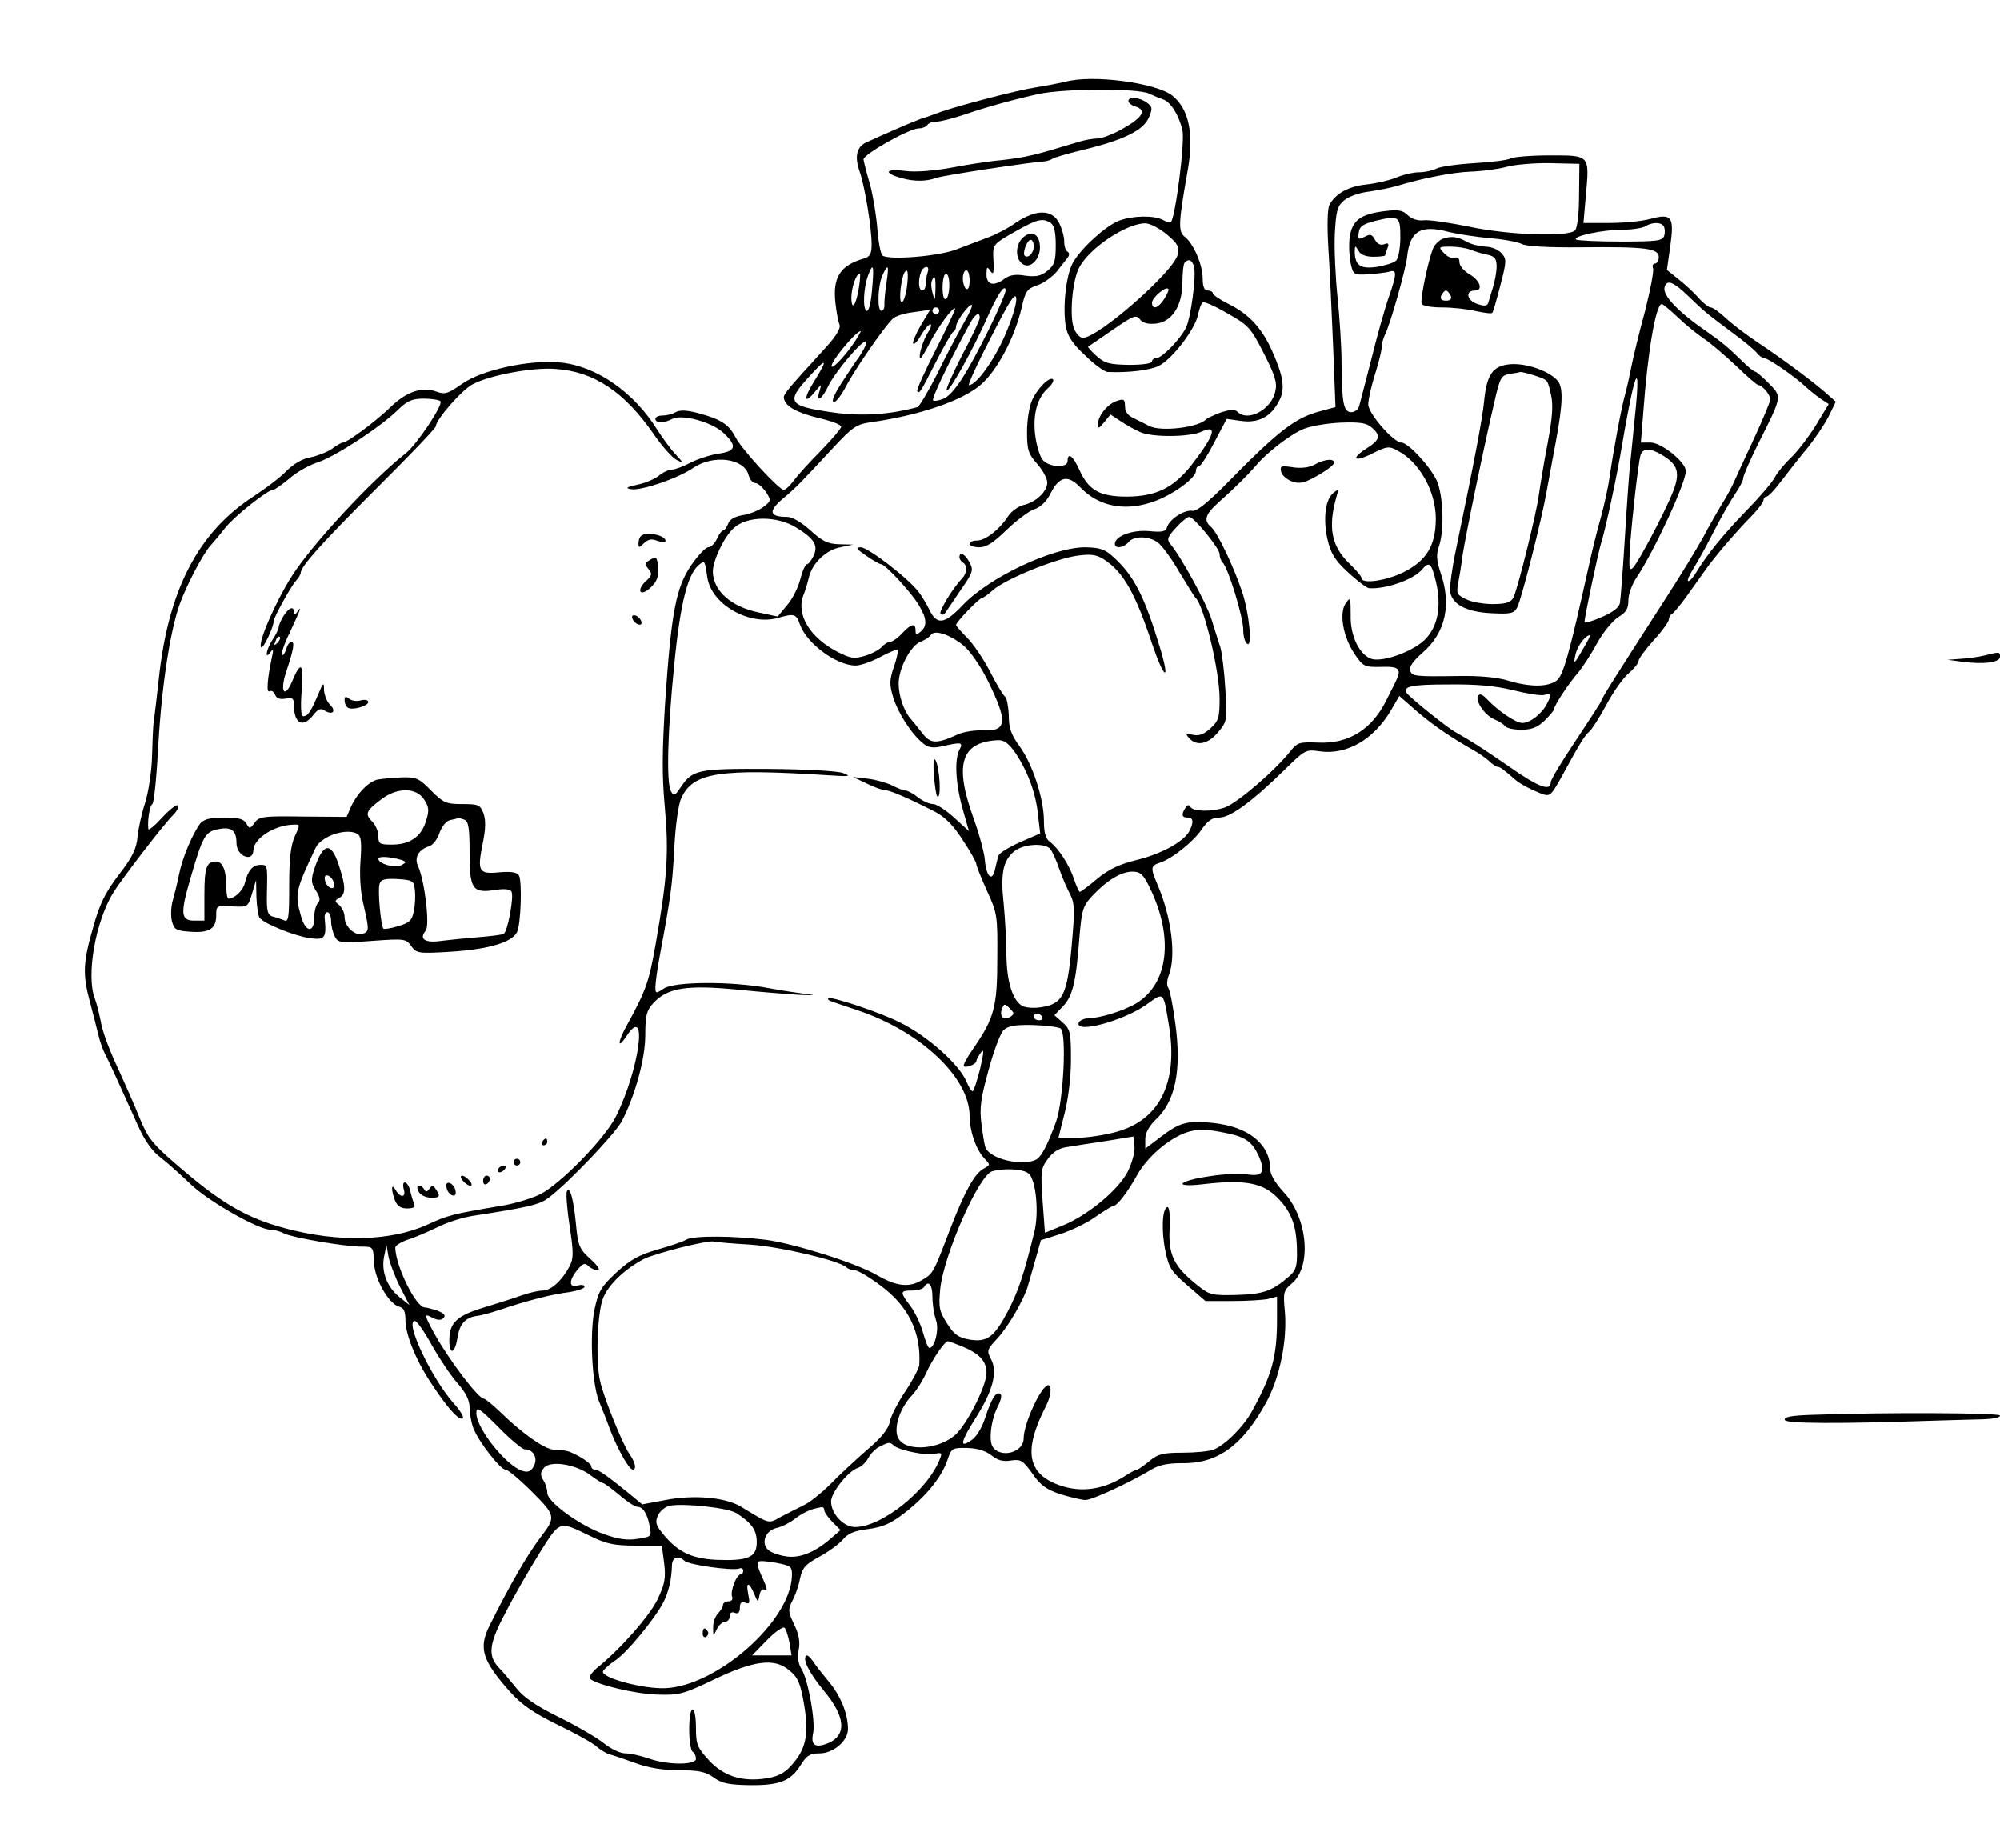 <svg xmlns="http://www.w3.org/2000/svg" version="1.0" width="789.333" height="729.333" viewBox="0 0 592 547"><path d="M315.4 24.2c-1.8.4-5.8 1.2-9 1.7-5.7.9-21.7 5.1-27.9 7.2-1.6.6-4.3 1.6-6 2.1-2.7 1-10.3 4.3-16.2 7-2.8 1.4-3.4 4.2-1.8 8.7 1.5 4.4 3.5 16.5 3.5 21.5 0 2.7-.5 3.6-2.2 4.1-7.1 2-9.4 5.6-8.5 13.3.3 2.6.8 5.4 1.2 6.3.4 1.1-1 3.4-4.2 6.9-2.6 2.9-6.5 7.1-8.5 9.4-2.1 2.3-3.8 4.5-3.8 5.1.1 2.7 3.6 4.7 11.8 6.6 2.8.7 5.2 1.7 5.2 2.2 0 .5-2.7 3.7-6 7.1-3.3 3.3-6.9 7.3-8 8.8-1.2 1.6-2.5 2.8-3 2.8-1.4 0-12.4-11.9-14.3-15.6-2-3.8-4.3-5.3-11-7.1-3.3-.9-5.4-1-6.7-.3-1 .6-2.8 1-3.9 1-1.2 0-2.1.4-2.1 1 0 1.3 2.6 1.3 5 0 2.8-1.5 11.7.9 15.1 4.1 4.2 3.9 3.8 5.5-1.6 6.2-2.4.4-6.1 1.6-8.2 2.7-2.1 1.1-4.5 2-5.4 2-.9 0-2.7.8-4 1.9-1.3 1-4.2 2.2-6.4 2.6-3.1.7-3.5 1-1.7 1.3 3 .5 13.9-3.2 18.4-6.3 6-4.1 15.2-2.8 16.4 2.2.4 1.3 1.2 2.3 2 2.3.7 0 2.1 1.2 3.1 2.6 1.6 2.5 1.6 2.7-.8 4.5-1.3 1-4.1 2.1-6.1 2.4-2.4.4-3.9 1.3-4.3 2.6-.4 1-1 1.9-1.4 1.9-.4 0-1.3 1.1-1.9 2.5-.6 1.4-1.8 2.5-2.6 2.5-.7 0-3 2.4-5 5.3-4.5 6.6-5.9 13.9-7.7 40.3-.9 14.5-1 22-.1 31.5 1.2 13.5.7 20.8-2.7 40.2-2 11.3-2.8 13.7-8.5 24.1-2.9 5.2-2.9 7.5-.1 3.2 6.4-9.7 3.8 9.9-3.2 23.9-3.1 6.3-16.3 19.9-22.4 23-2.6 1.3-8 2.9-12 3.5-13.6 2.3-15.4 2.7-21.4 5.5-10.8 4.9-26.3 5.3-42 1.1-11.6-3.1-19.1-7.5-31.8-18.5-7.6-6.5-8.9-8.2-11.3-14-1.4-3.6-4.4-10.3-6.5-14.9-2.2-4.6-4.4-10.4-4.9-13-.5-2.6-1.3-6-1.9-7.5-2.7-7 .2-23.1 5.5-31.6 2.8-4.4 15-20.3 17.6-22.8 1.2-1.2 1.9-2.6 1.5-2.9-.4-.4-2.5 1.2-4.7 3.6-2.2 2.4-4 3.9-4.1 3.4-.3-2.5.4-7 1.2-7.4.5-.3 1.3-8.5 1.8-18.1 1-17.2 3.5-33.4 6.4-41.4 2.1-5.6 6.8-14.6 9-17 1-1.1 3-3.5 4.4-5.3 2.7-3.4 12.5-11.2 14.1-11.2.5 0 2.6-1.5 4.8-3.3 2.1-1.9 6-4.1 8.6-4.9 5.3-1.8 18.7-10.6 23.6-15.5 2.8-2.7 4.2-3.3 7.7-3.3 2.4 0 4.6.4 4.9.8.7 1.2-7 12.7-10.2 15.3-10.1 7.9-27.9 27.1-33.8 36.4-5 7.9-10.2 20-9.1 21.1.6.6 3.7-6 3.7-7.7 0-1.1 4.9-10 6.6-12 .8-.8 1.4-1.9 1.4-2.3 0-1.9 6-8.6 22.2-24.8 9.8-9.7 17.8-18.1 17.8-18.6 0-2 7.9-11 11-12.5 5.2-2.7 17.7-5 24.3-4.5 11.5.7 20.6 6.8 29.4 19.6 2.3 3.3 5.2 6.6 6.5 7.3 2.2 1.1 2.2 1-.3-1.7-1.5-1.6-3.8-4.8-5.3-7.1-6.9-11.2-18.1-19-28.8-20-9-.9-23.2 2.2-29 6.3-4.1 2.9-5.1 3.2-7.4 2.4-4.4-1.7-9.1-.1-13.8 4.5-4.2 4.1-12.8 10.5-14.1 10.5-.4 0-1.9.8-3.3 1.9-1.5 1-4.4 2.1-6.4 2.5-2.4.4-5 2-7 4-1.8 1.9-6.2 5.2-9.7 7.5C58.7 157.5 49.8 174.5 47 201c-.6 5.2-1.2 10.8-1.5 12.5-.2 1.6-.4 6.4-.5 10.5-.1 4.1-1 10.2-2 13.5-1.1 3.3-2.1 8-2.3 10.3-.3 3.4-1.5 5.9-5.5 11.1-4 5.2-5.7 8.6-7.6 15.5-3 10.3-3.2 14-1 22.1.9 3.3 2 7.7 2.5 9.8.5 2.1 1.4 4.5 1.9 5.5 1 1.8 5 10.6 9.8 21.3 2 4.5 4.2 7.6 6.7 9.5 2.1 1.6 6.1 5.2 8.9 7.9 5.3 5.1 20.1 13.5 23.7 13.5 1.1 0 2.9.5 4 1.1 2.3 1.2 17.8 3.9 22.9 3.9 3.5 0 3.5.1 3.7 4.7.2 5 4.4 12.3 7.5 13.1 1.3.3 1.8 1.4 1.8 3.8 0 4.3 3 11.8 7.4 18.5 5 7.6 8.2 11.2 9.5 10.8.6-.2-.5-2.2-2.5-4.4-6.7-7.5-14.7-24.5-11.6-24.5.6 0 2.9 3.3 5.1 7.3 2.2 3.9 5.6 9 7.6 11.2 2.4 2.8 3.5 4.9 3.5 7.2 0 1.7.5 4.4 1.1 6 1.4 3.8 8 12.3 9.5 12.3.7 0 4.2 2.9 7.8 6.5 7.1 7.1 7.2 7.5 2.7 13.4-4.1 5.4-9 13.9-15.2 26.3-3.3 6.6-2.2 10.3 6.1 19.6 3.4 3.8 6.9 6.2 14 9.7 5.2 2.5 10.4 5.4 11.5 6.4 1.1 1 2.9 2.1 4 2.4 1.1.3 4.6 1.5 7.7 2.6 3.8 1.4 8.1 2.1 12.9 2.1 5.6 0 7.7.4 10.1 2.1 2.4 1.8 4.6 2.2 10.7 2.3 8.9.1 12.2-1.2 15.2-6.1 1.7-2.7 2.7-3.3 5.5-3.3 4.1 0 8.4-3.7 8.4-7.2 0-4.6-2.2-9.9-5.8-14.2-2-2.4-4.2-5.2-4.8-6.2-.7-1-1.5-1.6-1.8-1.3-1.1 1.1 1 5.2 5.3 10.4 6.4 7.7 6.8 13.1 1.2 15.5-3.8 1.5-5.2.6-4.4-3 .7-3.7-1.5-15.7-3.4-18.9-1-1.5-1.3-3.5-.9-5.7.5-2.3.1-4.6-1.3-7.5-1.8-3.8-1.9-4.4-.6-7 .9-1.6 1.9-4.5 2.3-6.6.7-3.2 1.5-4.2 5.7-6.5 2.8-1.5 5.9-3.8 7-5.1 1.5-1.8 3.4-2.6 7.5-3.1 4.3-.6 6.7-1.6 10.8-4.8 6.4-5 10.8-10.4 12.6-15.5 1.2-3.6 1.4-3.8 5.9-3.7 3 .1 5.4.8 7.2 2.2 1.8 1.5 3.5 1.9 5.8 1.5 2.9-.4 3.5 0 6.3 3.9 2.4 3.5 4.2 4.7 8.3 6.1 3 .9 6.3 1.7 7.4 1.7 2 0 13-5.1 19.5-9 2.3-1.4 4.9-1.9 9-1.9 10.5.2 17.9-5.1 24.9-17.8 4.1-7.4 6.4-18.6 5.6-27.3-.5-5.5-.4-6 2.2-8.2 5.9-5.1 4.5-19.5-2.6-27-2.3-2.5-3.9-5.1-3.9-6.6 0-7.5-6.4-12.7-16.9-13.8-7.5-.8-9.9-.2-15.5 4.1L339 340v-2.8c0-1.9 1.1-3.8 3.1-5.8 5.8-5.4 7.7-14.6 5.8-28.4-.7-5.2-1.6-10-2.1-10.6-.5-.7-.4-2.3.2-3.8 2.2-5.8.7-17.3-3.4-26.8-2.1-4.9-2-5.5.6-6.4 3.6-1.1 10-6.2 12.5-9.9 1.8-2.6 3.1-3.5 5.2-3.5 3.3 0 9.8-4.8 19.4-14.2 6-5.9 6.2-6 10.4-5.4 8 1.1 15.9-3.5 21-12.1l2.5-4.3 5.6 4.9c5 4.2 9.7 7.4 17.3 11.7 1 .6 2.7 1.8 3.7 2.7 1 1 2.2 1.7 2.6 1.7.6 0 1.8.9 4.9 3.6 1.5 1.4 4.8 3.1 8.1 4.4 2.3.8 2.7.5 5.4-4.3 6.1-11.2 7.4-13.2 8.7-14.2.7-.6 3-4.2 5-7.9 2-3.8 5-8 6.6-9.3 1.6-1.4 2.9-3 2.9-3.6 0-.7 2-3.4 4.5-6.2 2.5-2.7 4.5-5.5 4.5-6.2 0-.6.4-1.3.8-1.5.5-.2 2.4-2.5 4.3-5.1 1.9-2.6 4.4-6.2 5.7-8 3-4.2 9-11.2 13.6-15.9 2-2 3.6-4.2 3.6-4.8 0-.5.4-1 .9-1s2.5-2.1 4.5-4.8c2-2.6 5.4-7 7.7-9.7 2.2-2.8 5-6.9 6.2-9.3l2.1-4.3-2.5-2.2c-3.6-3.3-13.6-10.7-20.4-15.2-3.3-2.2-7.6-5.4-9.5-7.2-1.9-1.8-4-3.3-4.6-3.3-.6 0-2.2-1.2-3.6-2.8-1.3-1.5-4-4-5.9-5.5l-3.5-2.8 1-7c1.2-8.8.5-9.8-5.9-8.1-2.5.7-8 1.2-12.1 1.2h-7.7l.7-8c1.1-12.2 1.3-12-10.5-12-5.5 0-10.8.4-11.7.9-.9.5-5.8 1.1-10.8 1.4-5.1.3-10.1 1-11.2 1.6-1.2.6-3.5 1.1-5.2 1.1-1.7 0-4.7.7-6.8 1.6-2 .8-5.9 1.7-8.7 2-5.2.5-9.3 2.7-11 6.1-.6 1.2-.7 6.1-.3 12.9.4 6 1 19 1.4 28.9l.7 18-4.8 1.3c-7.2 1.9-12.4 6-27.3 21.2-5.6 5.7-9 8.4-10.2 8.2-2.4-.4-6.7 2.4-7.5 4.7-.4 1.5-1.4 1.7-5.5 1.3-4.9-.4-10 1.5-10 3.8 0 1.5 2.6 1.2 4-.5 1.6-1.9 5.9-1.9 8.6 0 1.2.8 4.1 4.7 6.4 8.7 2.4 4 4.6 7.5 4.9 7.8 2.4 2 7.1 21.6 7.1 29.8 0 5.6-.3 6.6-2.7 8.8-2 1.8-3.4 2.3-5.2 1.9-2.1-.5-2.3-.4-1.2.9 2.2 2.6 5.7 1.9 8.6-1.6 2.7-3.2 2.8-3.5 2.2-12.8-.3-5.2-1-10.9-1.5-12.5-.6-1.7-1.7-5.4-2.6-8.2-1.5-4.8-9-18.5-12.2-22.3-1.1-1.3-.8-2.1 1.7-4.8 1.6-1.8 3.4-3.2 3.9-3.2 1.4 0 9 9.3 9 11 0 .9.4 2 .9 2.5 1.7 1.7 6.1 16.2 6.1 19.9 0 1.9.5 3.8 1.2 4.2 1.6 1 .5-9.7-1.7-15.9-2.5-7.4-7.3-17.3-9-18.7-2.3-1.9-1.8-3.7 2.1-7.2 5.4-4.8 8.6-8.1 11-10.8 3.2-3.9 10.3-9.4 14.2-11 2.1-.9 7-1.7 11-1.9 5.9-.2 7.7.1 9.3 1.5 2.7 2.4 2.4 3.6-1.7 6.2-4.9 3.2-3.4 4.1 2.1 1.3 4-2 4.7-2.1 7.2-.7 6.4 3.3 11.3 12 11.3 20.1 0 7.9-2.7 12.4-9.4 15.8-5.1 2.6-12.6 3.7-12.6 1.8 0-.5-1.6-2.4-3.5-4.2-5.4-5.2-6.5-10.7-3.9-19.9.7-2.2.6-2.4-.9-1.1-2.4 1.9-3.1 7.6-1.8 13.6 1 4.3 2.1 6.2 6.1 9.9 2.7 2.5 5.5 4.6 6.2 4.7 4.8.4 13.2-2.5 15.7-5.5 2.1-2.5 2.8-2 4.1 3.4 1.8 7.5.6 13.7-3.4 17.5-3.6 3.4-11.9 6.4-15.4 5.6-3.7-1-6.6-6.8-6.4-13.1 0-5.1-.1-5.4-1.4-3.5-2.1 2.8-.9 9.9 2.5 15 2.6 3.8 2.9 4 7.9 3.9 5.4-.2 6.2.6 4.3 4.4-.5.9-1.6 3.3-2.6 5.2-4.3 8.9-11.3 13.3-20.5 12.8-5.4-.2-6 0-8 2.5-4.6 5.8-15.5 15.2-19.4 16.7-3.6 1.3-9.3 1.3-10.2-.1-.4-.8-.9-.7-1.5.2-1.3 2-1.1 2.9.6 2.9 1.8 0 1.9 1.4.5 4.1-1.7 3.1-8.3 6.7-15.7 8.5-4.9 1.2-8.1 2.7-11.5 5.5-2.6 2.2-4.9 3.9-5.2 3.9-.2 0-1-1.7-1.7-3.8-1.4-4.2-4.5-9-7.1-11-1.3-.9-1.8-2.7-1.8-6.2 0-6.5-3.3-16.7-7.2-22.1-2.5-3.4-3.2-5.4-3.2-9.2-.1-2.6-.6-5.1-1.1-5.5-.6-.4-2.6-3.8-4.5-7.5s-5-8.2-6.7-9.9c-1.8-1.8-3.3-3.5-3.3-3.8 0-.9 6.9-8 7.7-8 .4 0 1.8-1.1 3.2-2.3 3.5-3.2 18.4-9.3 24.9-10.2 4.2-.6 5.8-.3 8 1.1 5.7 3.7 9.2 9.9 14.2 24.9 3.5 10.4 5.5 11.8 2.5 1.7-4.7-15.7-7.8-21.7-13.8-27.2-2.7-2.5-4.1-2.9-8.5-3-9.6 0-28.5 8.9-36.3 17.2-5.3 5.6-7.6 5.9-9.8 1.3-.8-1.7-2.2-4-3.2-5.3-3.1-4.1-15-13.2-17.1-13.2-1.7 0-1.3.5 1.6 2.5 2 1.4 4 2.5 4.4 2.5 1.2 0 8.9 8.3 11.1 12 2.5 4.1 2.6 6.3.6 8-1.2 1-1.5 1-1.5-.4 0-2.3-1.3-2-4 .9-1.3 1.4-2.9 2.5-3.6 2.5-.6 0-1.7.7-2.4 1.5s-2.9 2-4.9 2.6c-3.3 1-4.3.8-8.1-1.1-8.2-4.2-12.4-11-10.2-16.8.6-1.5 1.3-3.8 1.6-5.2 1-4.3 5.1-8.2 9.3-9l3.8-.8-4.1-.1c-3.4-.1-5-.9-8.5-4.1-2.7-2.4-5.4-4-6.9-4-5.2 0-5.7-1.6-1.5-5.2 4.4-3.7 5.1-4.5 14.6-14.7 6.5-7 7.3-7.5 12.2-8.2 14-2 26.8-6.4 32.1-11.1 4.8-4.2 10-14 12-22.7 1.1-4.9 1.6-5.6 4.5-6.6 1.9-.6 4.4-2.4 5.8-4 1.3-1.7 2.8-3.5 3.3-4.2.6-.8.6-1.4 0-1.8-.6-.3-1-1.7-1-3.1 0-1.4-.7-3.8-1.5-5.4-2.1-4.1-6.8-4.1-12.8-.1-2.3 1.7-6.1 3.6-8.3 4.4-2.1.8-6.4 2.4-9.5 3.6-5.4 2-19.4 3.1-21.6 1.8-.6-.4-1.3-3.9-1.6-7.9-.3-4-1.3-10-2.2-13.3-1-3.3-1.8-6.6-1.9-7.3-.1-1.5 13.6-9.2 16.4-9.2 1 0 2.2-.5 2.5-1 .3-.6 1.6-1 2.7-1 1.2 0 4.6-.9 7.7-1.9 7.6-2.6 15.4-4.7 22.6-6.3 7.6-1.6 29.3-1.7 32.6-.1 1.3.6 3.2 1.4 4.1 1.7 2.3.7 4.8 4.7 5.8 9.2.8 3.3-2.1 25.8-3.4 27.1-.2.3-1.3 0-2.4-.6-2.6-1.4-8.8-1.3-12.9.2-4 1.5-11.7 8.5-13.9 12.8-1.9 3.8-2.9 13.2-1.9 18.6.5 2.8 2 5.1 5.7 8.5 2.7 2.7 5.7 4.8 6.6 4.9 6 .3 12.6-.5 15.2-1.8 3.9-1.9 10.8-10.9 11.6-15.1.4-1.8 1-3.5 1.4-3.7.5-.3 3.8 1.2 7.4 3.3 6.2 3.5 6.8 4.2 10.7 11.8 3.3 6.5 4 8.7 3.4 11.2-1.1 5.4-8.1 9.2-11.2 6.1-.8-.8-2.1-.7-5 .2-2.1.8-4 1.7-4.3 2-2 2.4-13.4 3.8-16.8 2-.9-.5-2.9-1.4-4.4-2.2-1.9-.8-2.8-2-2.8-3.6 0-2.1-.4-2.3-2.2-1.7-2.8.8-5.7 4.3-5.8 6.8 0 1.6.2 1.6 1.9-.5l1.8-2.2 2.9 1.9c1.6 1.1 4.3 2.6 5.9 3.3 3.5 1.6 14.6 1.5 18.1-.1 4.9-2.3 4 .9-2.8 9.7-5.4 6.9-10.5 9.4-19.1 9.5-8.2 0-11.4-1.8-14.2-7.9-1.8-4.1-3.5-5.4-3.5-2.6 0 2.1-5.3 1.9-7.3-.3-.9-1-1.9-4.3-2.3-7.5-.7-6.2.6-11 4-14 1-.9 1.6-2 1.3-2.4-1-1-4.8 2.8-6.3 6.4-.8 1.8-1.4 5.9-1.4 9.2 0 5.3.4 6.5 3 9.4 1.7 1.9 3 4.4 3 5.5 0 2.7-3.4 5.9-7.1 6.7-1.5.4-3.5 1.8-4.5 3.3-2.5 3.9-6.6 7.1-9.1 7.2-1.3 0-2.3.4-2.3 1 0 .5 1.3 1 2.9 1 2.1 0 4.2-1.4 8-5.1 2.8-2.7 6.5-5.5 8.1-6.1 2-.6 3.8-2.4 5-4.8 2.5-5 5.1-5.5 8.6-1.9 5.7 6 13.8 7.5 22.6 4.1 5.5-2.1 11.8-6.8 11.8-8.8 0-.8.4-1.4.9-1.4s2.5-3.1 4.5-7l3.7-7 4.3.6c5.1.7 8.8-1.2 11.2-5.9 1.9-3.5 1.3-7.4-2.1-14.9-3-6.7-6.8-10.8-12.8-13.8-2.6-1.3-4.7-2.7-4.7-3.2 0-.4-.7-.8-1.5-.8-1 0-1.5-1.1-1.5-3.5 0-4.1-2.7-10.4-5.3-12.4-2-1.5-1.9-4.1.8-19.3 2-11 .5-18.5-4.5-22.5-4.8-3.8-23.7-6.3-31.6-4.1zm152 33.6c0 5.4-.5 9.7-1.2 10.4-2 2-19.7 1.4-31.3-1.1-5.9-1.2-12-2.1-13.5-1.9-1.8.2-3.6-.4-4.7-1.5-1.5-1.5-2.8-1.7-6.9-1.2-7.2.9-9.6 2.8-10.3 7.8-.3 2.3-.1 5.8.3 7.7.8 3.4.9 3.4 5.2 3.2 2.5-.2 5.3-.5 6.3-.8 2.2-.7 2.2.6-.2 7.5-1.1 3.1-3.4 11.2-5.1 18.1-1.8 6.9-3.4 13.3-3.7 14.2-.2 1-1.3 1.8-2.3 1.8-2.3 0-2.8-2.5-2.9-14.5 0-5-.6-13.8-1.2-19.6-.6-5.8-1-14.2-.8-18.6.4-7.1.7-8.3 2.9-10.1 1.3-1.1 4.6-2.2 7.3-2.5 2.7-.4 6.3-1.1 8-1.6 7.5-2.3 16.6-4.1 22.1-4.3 3.2-.1 7.9-.7 10.5-1.4 2.5-.7 8.4-1.2 13.1-1.1l8.5.2-.1 9.3zm-52.9 12.5c0 3.1-.6 6.2-1.2 6.8-.7.7-3.3 1.5-5.8 1.9-4.9.7-6.5-.5-6.5-4.7.1-1.7.1-1.7 1.1-.1.6 1.2 2.2 1.8 4.4 1.8 1.9 0 3.5-.2 3.5-.4s.3-1.2.7-2.2c.5-1.3.3-1.6-1-1.1-1.1.4-2-.1-2.7-1.3-.9-1.7-1.4-1.8-3.1-.9-1.8.9-2 .8-1.7-1.3.2-1.8 1.3-2.5 4.8-3.4 7.1-1.7 7.5-1.5 7.5 4.9zM311 66c1 .6 1.5 2.6 1.5 6.6 0 4.7-.4 5.9-2.5 7.6-1.9 1.5-3.3 1.8-6.5 1.4-2.8-.5-4.6-.2-6 .8-3.3 2.5-5.5 2-5.5-1.2 0-2.1.2-2.4 1-1.2 1.1 1.7 1.3 1 1-4.1-.1-3.5.2-3.8 6.2-7.2 6.7-3.8 8.4-4.3 10.8-2.7zm34.4 3.4c3.3 2.8 3.8 3.8 3.2 6-1.3 5.1-23.5 24.6-28.1 24.6-.8 0-2-1.2-2.6-2.8-1.4-3.4-.5-14.2 1.5-17.9 2.9-5.8 14-13.2 19.6-13.2 1.4 0 4.2 1.5 6.4 3.3zM492.5 67c.3.6.4 1.8.1 2.8-.5 1.5-2.1 1.7-13 1.7-6.8 0-12.7-.3-13.1-.6-1-1 7.9-2.9 13.7-2.9 2.9 0 6-.5 6.8-1 2-1.3 4.7-1.3 5.5 0zm-51.6 3.5c4 .3 8.3 1.1 9.5 1.7 1.3.7 7.6 1.1 17.6 1 19.1-.2 23 .3 23 2.9 0 1-.5 1.9-1.1 1.9-.6 0-.9.6-.6 1.4.3.8-.8 6.5-2.4 12.8-1.7 6.2-3.4 13.3-3.9 15.8s-1.3 6.3-1.9 8.5c-1.2 4.1-3.7 17.9-4.7 25-.3 2.2-1.4 7.4-2.5 11.5-1.2 4.1-2.7 10.4-3.5 14-5.9 26.7-7.7 33.1-9.7 34.5-2.7 1.9-7.8 1.9-14.2 0-3.1-1-8.5-1.5-14.5-1.4-13.2.2-14 .1-14.6-1.6-.4-1 .9-2.9 3.8-5.4 6.7-5.9 8.5-14.1 5.2-23.6-1.2-3.6-1.3-5.4-.5-7.7 1.7-4.8 1.3-15.2-.6-19.5-2-4.3-8.5-11.3-10.5-11.3-2.3 0-9.8-8.6-9.8-11.3 0-1.4.9-5.4 2-8.9 1.1-3.4 2-7.1 2-8.1 0-.9.4-2.5.9-3.5 1.5-2.8 6.2-19.4 6.6-23.1.8-7.8 4.1-9.7 12.5-7.4 2.5.6 7.8 1.4 11.9 1.8zm-87.5 8.3c.8 2.5-.9 15.4-2.4 18.3-1.7 3.4-7.1 8.9-8.7 8.9-.7 0-1.3.4-1.3 1s-2.9 1-6.7 1c-5.8-.1-7.2-.4-9.7-2.6-1.5-1.4-2.7-2.6-2.5-2.8.2-.1 3.5-2.4 7.3-5 6.1-4.2 6.9-4.5 8-3.1.8 1.1 2.3 1.5 4.6 1.3 4.9-.4 8-5.3 8-12.3 0-2.8.3-5.5.7-5.8 1.1-1.2 2.1-.8 2.7 1.1zM258.1 86c-.3 3.8-1 6.3-1.6 6-1.2-.6-.9-6.9.5-10.6 1.5-4 1.8-2.7 1.1 4.6zm4.3-2.3c-.4 2.7-.7 5.6-.6 6.5 0 1-.3 1.8-.9 1.8-1.3 0-1.1-7.4.3-10.5 1.7-3.7 2-3.1 1.2 2.2zm12.2-3.1c-.3.9-.6 2.4-.6 3.5 0 1-.4 1.9-1 1.9-1.1 0-1.3-3-.4-5.4.3-.9 1.1-1.6 1.6-1.6.6 0 .7.7.4 1.6zm-6.2 4.7c-.4 2.6-1.1 4.4-1.6 4.1-.8-.5-.1-6.8.9-8.7 1-1.7 1.3.2.7 4.6zm18.6-2.2c0 1.7-.4 2.8-1 2.4-.5-.3-1-1.7-1-3.1 0-1.3.5-2.4 1-2.4.6 0 1 1.4 1 3.1zm-32.7 1.6c-.8 5.5-2.2 7.6-2.3 3.5 0-3 1.4-7.2 2.5-7.2.2 0 .1 1.7-.2 3.7zm26.7-.3c0 1.9-.4 3.8-1 4.1-.6.4-1-1-1-3.4 0-2.3.5-4.1 1-4.1.6 0 1 1.5 1 3.4zm-4.1 1.3c-.1 3.3-.2 3.5-.8 1.3-.4-1.4-.6-3.1-.3-3.8.8-2.2 1.2-1.3 1.1 2.5zM500 87.9c4.3 4.2 5.7 5.3 13.1 10.8 3 2.2 6 4.7 6.8 5.6.7 1 1.8 1.7 2.3 1.7 1.2 0 9.4 5.7 12.3 8.5 1.2 1.1 3.2 2.7 4.5 3.6l2.3 1.5-3.8 6.3c-2.2 3.5-5.5 7.8-7.3 9.5-1.8 1.7-4 4.3-4.8 5.8-.8 1.6-4.7 6.1-8.7 10.2-6.6 6.8-11.4 12.7-14.8 18.3-.8 1.3-1.7 2.3-2.2 2.3-.4 0 .3-1.7 1.6-3.8 1.3-2 4-7 6.1-11.1 2.1-4.1 4.9-9 6.2-10.9 1.3-1.9 2.4-4 2.4-4.7 0-.7 2-5.3 4.4-10.1 7.2-14.3 7.1-13.9 3.2-17.9-1.9-1.9-3.7-3.5-4.1-3.5-.4 0-2.2-1.5-4-3.3-4-3.9-5.9-5.5-10.5-8.7-8.3-5.7-12.9-10.6-12.3-12.9.6-2.5 2.6-1.8 7.3 2.8zm-207.1 9.2c-6.7 13.6-10.8 19.9-13.8 21-1.3.5-2.6.7-2.9.4-.5-.5 4.2-10.4 10.6-22.2 1.7-3.3 3.2-4.3 3.2-2.2 0 .6-2.3 5.6-5.2 11-2.8 5.5-4.9 10.2-4.6 10.5.7.6 7.5-11.5 11.8-21.1 3.3-7.4 5.2-10.3 5.7-8.8.2.5-2 5.7-4.8 11.4zm51.7-8.6c-1.8 2.8-3.6 3.3-3.6 1.1 0-1.5 4-4.9 4.8-4.1.3.2-.3 1.6-1.2 3zm-47.1 10.7c-3.2 7.4-8.5 14.8-10.7 14.8-.4 0 2.5-6.4 6.5-14.1 5.6-11 7.3-13.6 7.5-11.6.2 1.5-1.3 6.3-3.3 10.9zM285 96.1c-1.7 3-5.2 9.6-7.7 14.8-2.6 5.1-5.2 9.4-5.7 9.6-8.1 2.2-16.5 2.8-24.9 1.6-13.4-1.9-14.2-3-7.2-10.6 5.2-5.8 5.7-5.4 1.6 1.2-3.3 5.2-3.2 7.3.1 3.3 2-2.4 2-2.4 1.4-.3-1.2 3.7.7 2.6 2.6-1.5 2-4.1 10.3-14 11.2-13.1.3.3-.6 2.3-2.1 4.5-1.5 2.1-3.4 5-4.3 6.4-3.1 4.6-4.1 7-3.1 7 .6 0 2.2-2.1 3.6-4.8 2.5-4.8 11.2-17.4 13.7-19.8.7-.8 3.5-1.7 6.2-2l4.9-.7-2.8 4.7c-1.5 2.6-2.5 5-2.2 5.3.4.3 1.4-.8 2.4-2.6 1-1.7 2.2-3.1 2.7-3.1.4 0 .2 1-.6 2.2-1.6 2.4-3.2 7.8-2.3 7.8.2 0 1.4-1.9 2.6-4.3 2.4-4.7 7-11 7.6-10.4.2.2-2.4 5.7-5.7 12.2-3.3 6.5-5.8 12-5.5 12.3.7.7.7.8 5.6-8.8 2.4-4.7 4.7-8.7 5.1-8.8.4-.2.8-.9.8-1.6 0-1.5 4-6.9 4.7-6.3.2.3-1 2.9-2.7 5.8zm211.5-2.3c2.2 2.1 5.7 5 7.8 6.4 2.1 1.4 6.4 5.1 9.7 8.2 3.2 3.1 6.1 5.6 6.5 5.6 1.1 0 3.5 2.8 3.5 4.2 0 .7-2.2 6-4.9 11.8-2.7 5.8-5.4 11.6-6 13-.6 1.4-2.2 4.3-3.6 6.5-1.3 2.2-3.8 6.5-5.4 9.6-1.7 3.1-7 11.8-11.8 19.2-13.4 20.8-18.3 28.5-18.3 29.1 0 .3-3.4 5.5-7.5 11.7-4.1 6.1-7.5 11.7-7.5 12.5 0 2.8-3.8 1.3-12.6-4.9-8.6-5.9-10.2-6.9-15.6-10-2.3-1.2-14.1-10.7-14.5-11.7-1-1.8 1.6-2.4 12.2-2.4 8.7-.1 14 .4 19.4 1.7 4 1 8.2 1.7 9.2 1.4 2.2-.6 2.3-.3.8 2.6-1.5 3-5 5.7-7.3 5.7-1.9 0-7.1-3.5-10.5-7.1-1.3-1.4-2.1-1.7-2.6-.9-.9 1.5 2.1 5.9 5 7 1.2.5 2.6 1.4 3 1.9.3.6 2.5 1.1 4.8 1.1 3.1 0 4.8-.7 6.9-2.7 1.5-1.5 2.8-3 2.8-3.4 0-1 4.3-7.6 7.3-11 1.2-1.5 3.7-5.3 5.5-8.6 1.8-3.3 4.7-6.7 6.3-7.7 2.2-1.3 2.9-2.4 2.9-4.9 0-1.8 1.1-4.8 2.4-6.7 5.2-7.8 14.6-28 14.6-31.6 0-2.6-7.2-8.4-10.4-8.4h-2.9l.7-8.8c1.3-17.9 3.7-32.2 5.5-32.2.3 0 2.4 1.7 4.6 3.8zM278 92c0 .5-.4 1-1 1-.5 0-1-.5-1-1 0-.6.5-1 1-1 .6 0 1 .4 1 1zm-24.7 8.7c-2.6 4-6.6 8.4-7.1 7.8-.8-.8 6.9-10.3 8.6-10.5.1 0-.6 1.2-1.5 2.7zm230.6 22.9c-.6 6-1.2 12.2-1.4 13.9-.2 1.6-.9 11.1-1.5 21s-1.3 18.9-1.5 20c-.3 1.4-2.2 2.8-5.5 4.2-2.7 1.2-5 1.8-5 1.5 0-1.5 4.1-20.9 5-23.7 1.4-4.5 4.7-20.1 6-28 1.2-7.2 2.8-15.7 3.7-18.8 1.2-4.3 1.3-.3.2 9.9zm8.1 11.1c4.7 2.8 5.4 5.2 3.2 10.9-2.5 6.2-10 20.4-11.8 22.4-1.2 1.2-1.3.3-.9-6.5.7-9.2 2.4-24.2 3.1-26.8.7-2.1 2.8-2.2 6.4 0zm-256.4 21.4c5.4 3.3 6.6 5.3 5.3 8.3-.7 1.4-1.6 2.6-2 2.6-.5 0-1.4 2-2 4.4-.6 2.4-2.3 5.9-3.9 7.7l-2.8 3.4-5.6-1.2c-8.2-1.7-13.5-6.4-13.6-12.1 0-3.2 3.3-10.3 6.2-12.9 3.9-3.6 12.6-3.7 18.4-.2zm-26.2 15c1.3 7.9 12.5 14.2 20.9 11.8 4.8-1.4 5.4-1.2 6.5 2 2 5.6 10.8 12.1 16.5 12.1 1.3 0 4.6-1.1 7.2-2.5 2.6-1.4 5-2.4 5.2-2.1.2.2-.2 2.5-1.1 4.9-1.3 4-1.4 5.2-.2 9.2 1.5 4.7 5.4 10.8 8.9 13.6 1.5 1.2 2.8 1.4 5.6.8 5.6-1.3 6.3-1.2 5.1 1-1.5 2.9-1.2 9.8.9 17.4l1.9 6.7-4.4-4c-2.4-2.2-5.2-4-6.2-4-1.1 0-3.1-.9-4.5-2s-3-2-3.7-2c-.6 0-2.4-.7-3.9-1.5-1.6-.8-4.8-1.7-7.2-2l-4.4-.5 4 1.9c2.2 1.1 4.7 2 5.6 2 1.5.1 6.7 2.3 14.7 6.4 3 1.6 5.4 4 8.2 8.4 2.2 3.3 4 6.5 4 7.1 0 .5 1.4 4 3.1 7.8 3.1 6.7 3.2 7.4 3.1 20.1 0 14.4-.9 17.7-7.2 26.8-1.8 2.6-3 4.8-2.7 5.1.6.6 3.7-.6 3.7-1.5 0-.4.6-1.5 1.3-2.5 1-1.4 1-.3-.2 4.8-.9 3.6-1.9 6.6-2.2 6.6-.4 0-1.2-1.3-1.8-2.8-2.2-5.2-11.5-13.5-19.8-17.6-5.7-2.9-20.4-7.8-21.1-7.1-.3.2.1.7.9.9.8.3 4.3 1.5 7.9 2.7 18.5 6.2 33 19.9 33 31.2 0 4.4 1.8 9.7 4.2 12.4 2 2.1 2 2.1 0 3.2-2.7 1.4-5.6 6.7-9.8 17.5-5.2 13.6-5.1 13.5-8.5 15.5-3.8 2.3-7.5 1.9-13.4-1.5-6-3.5-24.4-9.3-32.7-10.4-9.5-1.2-21.4-1.3-23.6-.1-.9.6-4.8 1.9-8.7 3-5.5 1.6-8.1 3.1-12.1 6.8-4.5 4.2-5.3 5.6-6.4 10.8-1.5 7.3-.8 21.6 1.2 27 .9 2.2 2.5 6.2 3.5 9 2.3 5.8 5.5 11.5 6.6 11.5 1.2 0 .8-2.1-1.1-4.8-2-2.9-7.6-16.8-8.6-21.5-1.3-5.7-.8-20.2.9-24.4 1.6-4.1 6.4-8.6 12-11.6 3.6-1.8 19.2-5.7 20.8-5.2.7.2 5.5.6 10.7.9 8.9.6 26.3 4.7 28.5 6.7.5.5 1.6.9 2.5.9.9 0 4.3 2 7.6 4.5 8.3 6.1 12.1 13.9 11.5 23.6-.1.9-1.9 4.4-4.1 7.7-2.2 3.3-4.3 7.3-4.6 9-.4 2.1-2.5 4.8-6.8 8.4-3.3 2.9-8.2 7.4-10.8 10.1-2.6 2.6-6.2 5.5-8 6.3-1.8.9-4.8 2.4-6.7 3.4-3.7 2.1-3.2 2.2-11.9-3.1-4.6-2.7-13.8-3.5-22.2-1.9l-6.9 1.3-3.5-2.9c-6.5-5.3-9.4-7.4-10.5-7.4-.6 0-1.1-.4-1.1-1 0-.5-1.5-1.7-3.2-2.7-3.5-1.9-3.9-2-7.9-2.2-2.7-.1-9.6-5-16.1-11.4-2.1-2-4.2-3.7-4.6-3.7-1.6 0-10.2-11.3-14.6-19.2-3.1-5.7-3.2-6.2-.5-4.7 1.5.7 2.4.8 3.2 0 .7-.7.2-1.3-1.7-2.1-1.5-.5-3.3-1-3.9-1-2.6-.1-8.6-12.2-8.7-17.7 0-.6 1.7-1.7 3.8-2.4 2-.6 5.9-2.3 8.6-3.6 2.7-1.4 7.4-2.9 10.5-3.4 16.3-2.5 19.8-3.3 22.4-5.3 5.6-4.1 19.9-19.1 21.8-22.8 4-7.8 6.9-18.5 6.9-25.5 0-5.8.4-7.2 2.4-9.4 4.1-4.5 10-5.4 24.5-4 6.9.7 15.5 1.4 19.1 1.6 3.6.1 4.7.1 2.5-.2-2.2-.2-7.5-1-11.9-1.8-11-2.1-27.9-2-31.1.1-2.4 1.6-2.5 1.5-2.5-.5 0-1.1.6-5.6 1.4-9.8 3.2-17.1 3.6-20.3 4.2-31.4.3-6.3 1.2-12.8 2-14.5 3.4-7.8 11.2-9 43.9-6.9 6 .4 6.6.3 4-.7-1.8-.6-10.8-1.1-22.1-1.2-20.8-.1-22.4.2-25.9 5.4-1.7 2.6-2.1 2.7-2.9 1.2-1.4-2.4-1-17.7.9-36.7 1.9-19.7 4.2-28.3 7.9-30.7 1.2-.8 1.2-.9 2 4.3zm75.6 19.8c2.1 1.7 5 5.9 7.2 10.2 6.2 12.6 6 15.4-1.3 15.1-2.4-.1-5.7.4-7.4 1.2-6.4 2.9-8.1 2.8-10.6-.5-1.3-1.7-2.9-3.6-3.4-4.2-2-2.3-3.5-6.8-3.5-10.3 0-4.6 3.5-11.2 6.4-12.4 1.3-.5 2.7-1.4 3.1-2 1-1.7 5.4-.3 9.5 2.9zm183.8.8c-2.9 5.1-3.2 5.3-2.4 1.8.6-2.4 2.9-5.5 4.3-5.5.1 0-.7 1.7-1.9 3.7zm-168 31.5c3.5 5.4 5.9 11.8 6.5 18.4l.6 5.1-6 2.6c-3.3 1.5-6.1 3.2-6.3 3.9-.3.7-.7 2.6-1.1 4.2-.8 3.8-2.6 2.1-3-3-.2-2.2-1.7-7.7-3.4-12.4-5.7-15.8-3.6-22.3 7.1-22.9 2.1-.1 3.3.8 5.6 4.1zm10.1 28.1c.6.8 1.8 3.4 2.6 5.8s2.3 5.8 3.2 7.5c1.4 2.8 1.5 4.5.5 15.5-1.3 14.4-2.6 17-8.8 18-2.1.4-4.7.2-5.7-.3-2.9-1.5-4.7-7.1-4.8-15 0-4-.4-10.9-.8-15.2-1-9-.2-12.9 3.1-15.6 2.7-2.2 9-2.6 10.7-.7zm29.4 11.4c7.2 14.7 5.6 28.5-4 34.3-3.7 2.2-10.7 4.4-14.2 4.4-1.3.1-2.6.7-2.8 1.3-1.2 3.4 13.2-.5 20-5.3 5.3-3.8 5-4.1 6.7 6.1 2.9 17.5-3.1 28.8-17 31.9-3.7.9-8.7 1.5-11.2 1.4h-4.5l1.8-7.2c1.1-4.3 1.9-10.6 1.9-15.9 0-8.1-.2-9-2.4-11l-2.5-2.2 2.6-2.7c2.8-3 3.8-7 4.8-20.3.7-8.2 1-9.3 3.9-12.4 4.2-4.5 8.5-7.1 11.8-7.1 2.3 0 3.2.8 5.1 4.7zM299 301c-1.9 1.2-3.3-.2-2.4-2.4.6-1.6.8-1.6 2.3-.1 1.4 1.4 1.4 1.7.1 2.5zm9.5 0c.3.5-.1 1-.9 1-.9 0-1.6-.5-1.6-1 0-.6.4-1 .9-1 .6 0 1.3.4 1.6 1zm5.4 3.4c1.9 1.2.9 21.4-1.3 27.6-2.7 7.4-4.5 10.7-6.2 11.4-4.6 1.8-13.4-.5-14.7-3.7-.3-.8-.8-3.9-1.2-7.1-.6-4.6-.2-7.5 2.1-15.8 1.5-5.6 3.5-10.9 4.4-11.8 1.3-1.3 3.3-1.7 8.6-1.6 3.8.1 7.6.6 8.3 1zm49.6 31.1c5.2 1.1 7.2 2.6 9 6.5 2.2 4.9 1.3 6.4-3.4 5.6-2-.3-7.1-.1-11.3.6-9.4 1.4-10.7 3.4-1.5 2.3 12.1-1.4 17.5-.4 21.8 4 4.2 4.2 5.7 8.4 5.8 15.6.1 4.6-.3 5.9-2.1 7.5-5.1 4.5-7.8 5.5-15.7 5.7-7.5.2-8.1 0-11.7-2.9-6.9-5.5-8.6-8.9-8.2-16.7.2-4.1-.1-6.6-.7-6.4-1.5.5-1.8 7.1-.5 13.2 1 4.8 1.8 6 6.5 10l5.3 4.6h7.9c4.4 0 9.2-.3 10.6-.6l2.7-.7v6.5c0 11.2-1.4 16.5-7.4 27.4-2.6 4.7-7.9 10-11.4 11.4-1.3.5-5.4.9-9.2.9-5.8 0-7.3.4-9.8 2.5-1.7 1.4-3.3 2.5-3.6 2.5-.4 0-1.9.8-3.3 1.7-6.4 4.2-13.1 5.2-19.5 3-9.8-3.4-11-10.3-4.1-23.7 1.4-2.8 1.7-6 .6-6-2.1.1-7.3 11.4-7.3 15.8 0 4-6.4 5.9-9 2.7-1.5-1.8-.7-8.3 1.5-12.5.8-1.6 1.1-3.1.6-3.4-1.3-.8-2.6 1.3-4.5 7.1-1 3.1-2.7 5.8-4.2 6.7-3.5 2.4-3.1.4 1.6-7 4.9-7.8 6.3-13.2 4.4-17-1.4-2.6-1.3-2.9 1.9-6.3 3.2-3.5 7.9-11.6 9-15.6.3-1.1 1.3-4.6 2.2-7.7l1.6-5.7 5.7-1.8c3.1-1 7.8-3.2 10.3-5 2.6-1.8 5-3.3 5.4-3.3 1.1 0 4.3-4.1 7.1-9.2 3-5.3 9-10.5 14.3-12.5 3.5-1.2 6.1-1.2 12.6.2zm-29.7 11.3c-2.7 5.4-12.1 13.2-19.6 16.1l-4.9 2-.7-9.5c-.6-8.7-.5-9.6 1.6-12.4 1.3-1.9 3.3-3.1 5.2-3.4 1.7-.3 6.9-1.1 11.6-1.8l8.5-1.4.3 2.9c.2 1.6-.7 4.9-2 7.5zm-29.4.5c2.2 1.6 3.2 11.4 1.8 17.2-3.2 13.1-4.8 17.7-7.8 23.5-4.1 7.8-6.2 9.4-11.5 8.5-3.3-.6-4.5-1.5-6.6-4.8-2.3-3.6-2.5-4.8-2-10.1 1-10.1 11.5-33.9 15.4-34.9 3.7-1 9-.7 10.7.6zm-186 33.6 2.8 5.4-3-2.4c-3.7-3-5.4-7.6-4.5-12l.7-3.4.6 3.5c.4 1.9 1.9 5.9 3.4 8.9zm157.6 3c0 2.2.5 5.2 1 6.7 1.1 2.7-.3 8.4-1.9 8.4-.4 0-1.2-2.1-1.9-4.6-.7-2.5-2.4-6.1-3.7-7.8-3.2-4.2-3.1-4.6.4-4.6 1.7 0 3.3-.5 3.6-1 1.3-2.2 2.5-.8 2.5 2.9zm8.7 14.6c5.3 2.2 7.3 4.4 7.3 7.9s-5 13.8-8.7 17.8c-4.6 4.8-15.2 5.8-17.4 1.5-1.5-2.7.3-8.5 3.7-12.3 1.5-1.5 3.5-4.7 4.5-6.9 1.8-4 5.5-9.5 6.5-9.5.3 0 2.1.7 4.1 1.5zM155.3 429c2.6 0 4 2.6 2.7 5-.8 1.5-1.7 1.9-3.3 1.4-4.8-1.4-13.7-12.6-13.7-17.1 0-2.1.8-1.6 6.5 4.1 3.5 3.6 7.1 6.6 7.8 6.6zm109.3-1.1c1.5 1.4 9.8 3.1 12.2 2.4 1.9-.4 2.1-.2 1.5 1.3-3.4 9.3-17.2 20.4-25.2 20.4-3.4 0-7.1-3.9-7.1-7.6 0-2.6 5.1-9 7.9-9.9 1-.3 2.4-1.6 3.1-2.9.7-1.3 2.2-2.9 3.4-3.4 2.7-1.4 3-1.4 4.2-.3zm-89.9 8.7c1.7 1.3 3.5 2.4 3.8 2.4.4 0 2.5 1.6 4.8 3.5 2.2 1.9 4.6 3.5 5.3 3.5 1.7 0 3 2 3.7 5.7.6 3.1.5 3.2-3.6 3.8-3.1.5-5.8.1-10.2-1.5-7.3-2.7-16.5-9.5-16.5-12.1 0-1.1-.5-2.8-1.2-3.8-.9-1.5-.9-2.3.2-3.6 1.9-2.3 9.4-1.1 13.7 2.1zm43.3 11.3c4.5 2.9 6 5 6 8.6 0 4.5-2.6 5.6-12.1 5.2-7.5-.4-11.6-2.5-16-8.1-1.8-2.2-2-3.2-1.1-5.1.6-1.3 2.1-2.5 3.4-2.8 4.4-.8 17.3.6 19.8 2.2zm26-.9c0 .6 1.1 2.2 2.4 3.5l2.4 2.4-2.2 1.9c-5 4.5-9.6 6.5-13.8 5.9-2.2-.3-4.7-1.2-5.5-2-2.1-2.1-.7-5.6 2.5-6.4 1.5-.3 4.1-1.6 5.7-2.9 2.6-1.9 4.7-2.8 7.8-3.3.4 0 .7.4.7.9zm-69 7.8c4.5 2.2 6.9 2.7 13.2 2.7h7.7l.7 5.3c.5 4.4.2 6-2 10.7-2.5 5-11 14.7-18 20.3-1.5 1.3-2.4 2.7-2 3.1 2.1 1.8 13.5 4.5 19.9 4.7 6.5.2 7.7-.1 16.5-4.3 12.2-5.9 18.3-6.6 22.6-2.9 2.6 2.1 3.3 3.7 4.4 10.1 1.5 8.9.6 13.3-3.8 18.1-2 2.3-4.1 3.3-7.4 3.8-7.2 1.1-12.7-.7-17-5.4-3.4-3.7-3.8-4.7-3.8-9.6 0-3-.4-5.4-1-5.4s-1 2.6-1 5.9c0 3.3.5 6.3 1 6.6.6.3 1 1.3 1 2.1 0 1.9-8.4 1.9-14-.1-2.3-.8-5.4-1.5-6.9-1.5s-4.2-1.3-6.1-2.8c-1.9-1.6-7.9-5.1-13.3-7.8-7.1-3.5-10.8-6-13-8.9-1.8-2.2-3.9-4.7-4.8-5.6-3.6-3.7-3.3-7.1 1.7-16.5 2.5-4.9 7.1-12.9 10.1-17.7 6.2-9.8 5.6-9.6 15.3-4.9zm27.6 7.2c1.2 1.2 14.2 3 16.2 2.3.6-.3 1.2 0 1.2.6s-.3 1.1-.7 1.1c-1.3 0-3.2 5-2.6 6.6.3.8-.1 1.4-1.1 1.4-.9 0-1.6.5-1.6 1.1 0 .6-.7 1.7-1.5 2.5-.8.9-1.5 2.7-1.4 4.2 0 2.7 0 2.7 1.1.4.6-1.2 1.7-2.2 2.5-2.2.7 0 1.3-.7 1.3-1.6 0-1 .6-1.4 1.5-1 1 .4 1.5-.1 1.5-1.5 0-1.5.5-1.9 1.6-1.5 1.3.5 1.4.1.9-2.4-.8-3.8.2-3.9 1.7-.3 1.1 2.7 1.2 2.7 1.6.5.2-1.2.8-2 1.3-1.7 1.3.9 1.1-.2-.7-4.1-.9-1.9-1.4-3.8-1-4.1.3-.4 2.7-.2 5.4.3 4.5.9 4.7 1.1 4.6 4.1-.6 13.3-22.1 32.3-37.4 33-6.6.3-19.2-3.1-18.5-5 .3-.6 1.9-2.1 3.6-3.2 3.4-2.2 11.7-12.3 14.2-17.1 1.6-3.1 2.5-6.8 2.6-11.2.1-2.3 2-2.9 3.7-1.2zm31.1 24.3.6 3.7h-11.7l4.4-4.5c2.4-2.5 4.8-4.1 5.2-3.7.5.5 1.1 2.5 1.5 4.5z"/><path d="M302.6 70.5c-2 2.1-2.1 5.9-.1 7.5 2.4 2 5.7-1.5 5.3-5.4-.3-3.6-2.7-4.5-5.2-2.1zm3.4 2.4c0 2-1.7 3.7-2.7 2.8-.7-.8.7-4.7 1.8-4.7.5 0 .9.9.9 1.9zm121-2.2c-.8.3-1.9 1.3-2.5 2.2-1.3 2.1-4.2 15.5-3.7 17 .2.6 2.7 1.1 6 1.1 3.2 0 7.7.5 10.1 1.1 2.4.5 4.6.8 4.8.5.3-.2 1.3-3.9 2.4-8.1 1.9-7.3 1.9-7.8.3-9.6-1-1.1-3.1-1.9-4.8-1.9-1.7-.1-4.2-.7-5.6-1.5-2.6-1.5-4.5-1.7-7-.8zm8.2 3.2c1.3.5 3.5 1.2 5.1 1.5 2.2.5 2.7 1.2 2.7 3.5 0 1.5-.5 4.3-1.1 6.2-.6 1.9-1.2 3.9-1.4 4.6-.3.9-1.2 1-3.4.2-3-1.1-3.4-3.9-.5-3.9 2.5 0 1.5-3-1.6-4.8-1.6-.9-3-2.5-3-3.6s-.5-1.6-1.4-1.3c-.8.3-2.2-.3-3.2-1.4-1.7-1.8-1.6-1.9 1.9-1.9 2 0 4.6.4 5.9.9zm-5.8 13.6c.4 1-.1 1.5-1.4 1.5-1.3 0-1.8-.5-1.4-1.5.4-.8 1-1.5 1.4-1.5.4 0 1 .7 1.4 1.5zm17.8 20.3c-5.3.4-7.1 2.9-7.9 10.9-.5 5.3-2.9 17.8-8.4 44.3-1.1 5.2-1.8 10.6-1.7 11.9.5 3.9 4.6 6.2 12.1 6.6 5.9.3 6.8.1 7.8-1.7 1.2-2.3 7.1-25.3 8.7-34.3.6-3.3 1.8-9.9 2.7-14.6 2.2-11.8 2.3-16.6.3-18.5-2.8-2.8-9.1-4.9-13.6-4.6zm6.9 3.3c4.3 1.5 3.9 1.1 5 5.8.7 3 .4 6.8-1 14.3-1.1 5.7-2.2 12.5-2.6 15.3-.7 5.4-6 26.7-7.4 30.1-.7 1.6-1.9 2.1-5.5 2.2-2.5.1-6.2-.4-8.1-1.2-3-1.3-3.4-1.8-3-4.3.3-1.5 1-5.5 1.4-8.8.9-5.9 6.3-32.2 9.6-46.2 1.5-6.5 1.9-7.2 4.3-7.6 1.5-.2 3-.5 3.3-.6.3 0 2.1.4 4 1zM276.4 229.3c.3 3.2.7 6.1 1 6.4 1.3 1.3.8-8.5-.5-10.7-.5-.9-.7.7-.5 4.3zM167.8 352.6c-.3.5 0 5.1.8 10.2 1.2 8 1.2 9.7 0 12-2.2 4.2-5.5 7.2-7.9 7.2-1.2 0-3.9.6-6.2 1.4-2.2.8-7.3 2.4-11.2 3.6-8 2.4-10.3 4.5-10.3 9.7 0 4.5 1.6 4.1 2.4-.6.6-4.2 2.3-6.1 5.8-6.6 1.3-.1 4.3-1 6.8-1.8 7.9-2.7 15.4-4.6 20.3-5.2 2.6-.4 4.7-1.1 4.7-1.6 0-.6-.9-.7-2-.4-2.6.8-2.7-1.5-.1-4.6 1.6-1.9 2.2-2.2 3.2-1.2.7.7 2 1.3 2.8 1.3.9 0 .1-1.3-2.1-3.3-3.3-3-3.7-3.9-4.3-10.2-.7-7.5-1.8-11.5-2.7-9.9zm40.2 131c0 .8.5 1.2 1 .9.6-.4.8-1.1.5-1.6-.9-1.4-1.5-1.1-1.5.7zM334 29.9c0 .5.9 1.3 2 1.6 3.6 1.1 2.3 3.3-4.2 6.9-2.6 1.4-5.7 2.6-6.9 2.6-1.3 0-3.6.4-5.3.9-1.7.5-5.3 1.6-8.1 2.4-6.2 1.9-10.6 2.7-17 3.3-2.7.3-8.7 1.2-13.3 2.1-5.2.9-10.2 1.3-13.3.9-5.8-.8-6.6.6-1.1 2.1 3.8 1.1 7.5 1 10.2 0 1.5-.7 29.3-4.9 32-4.9.8-.1 2-.4 2.5-.8.6-.4 4.4-1.5 8.5-2.5 12.6-3 18.5-5.9 20.1-9.8 1.1-2.6 1-3.1-.6-4.3-2.1-1.6-5.5-1.9-5.5-.5zm55 107.7c-1.6.8-3.9 1.1-6.4.7-3.3-.5-3.8-.4-3.4 1.3.2 1 1.6 2.3 3.2 2.9 2.3.8 3.6.5 7.4-1.6 2.5-1.4 4.8-3.1 5-3.7.5-1.6-2.7-1.4-5.8.4zm-199.3 21.1c-.4.3-.7 1.3-.7 2.2 0 1.3.2 1.3 1.6-.1 1.3-1.2 2.3-1.4 4-.7 1.4.5 2.4.5 2.4 0 0-1.7-5.9-2.9-7.3-1.4zm94.3 6.2c0 .6.5 1.3 1 1.6 1.4.8 1.3 3.1-.2 4.7-2.9 3-7 9.9-6.4 10.5.4.4 1 .3 1.4-.3.4-.6 2.5-3.7 4.6-6.8 3.6-5.2 3.8-5.8 2.6-8.1-1.3-2.5-3-3.4-3-1.6zm-91.9 1c-1.2.8-1.3 1.2-.1 2.6 1.1 1.3 1 1.9-.9 3.6-1.2 1.1-1.9 2.5-1.5 3 .4.6 1.6.1 3-1.2 1.8-1.7 2.4-3.2 2.2-5.6-.2-3.5-.5-3.8-2.7-2.4zM84 182.2c-.8 1.3-1.5 2.8-1.5 3.4 0 .6-.8 2.2-1.8 3.7-1.9 2.9-2.5 6.3-.6 3.7.8-1.1.9-.8.4 1.5-1.4 6.5-1.7 10.8-.7 10.1.5-.3 1.3.1 1.6 1 .4 1.1 1.4 1.5 3.1 1.2 2.1-.4 2.5-.1 2.5 1.8 0 5.6 2.6 7 5.7 3.1 1.5-1.9 2.2-2.2 3.5-1.3 2.4 1.4 3.4 0 1.4-1.9-.9-.9-1.6-2.8-1.7-4.3 0-2.4-.2-2.3-1.7 1.3-2.2 5.2-3.1 6.5-4.4 6.5-.7 0-.9-2.4-.5-7.6.7-8.1-.2-9-2.8-2.8-2.2 5.3-3.7 3.3-1.9-2.4 2.4-7.2 2.7-9.2 1.6-9.2-.5 0-1.2 1-1.5 2.2-.4 1.2-.9 2-1.2 1.6-.3-.3.6-3.2 2.2-6.4 3.4-7.3 3.7-8.3 2.4-6.4-.7 1-1.1 1.1-1.1.2 0-1.9-1.4-1.4-3 1zm-1.9 8.1c-1 .9-1.1.8-.5-.6.3-1 .9-1.5 1.2-1.2.3.3 0 1.1-.7 1.8zm105.1-7.2c.2.7 1 1.5 1.7 1.7.8.3 1.2-.1.9-.9-.2-.7-1-1.5-1.7-1.7-.8-.3-1.2.1-.9.9zM587.5 194c-1.6.4-4.8.9-7 1l-4 .3 4.5.6c6.2.8 11 .2 11-1.5 0-1.5-.1-1.5-4.5-.4zM102 207.3c0 .9.4 1.8 1 2.2 1.3.8 6-.5 6-1.7 0-.6-1-.8-2.2-.5-1.2.4-2.8.1-3.5-.5-1-.8-1.3-.7-1.3.5zm10 23.4c-2.8.5-6.3 4.1-8.2 8.3l-1.2 2.8-12.9-.1c-11.8-.2-13 0-14.3 1.8-1.4 1.9-1.6 1.9-2.5.2-.8-1.3-2.3-1.7-6.6-1.7-4.1 0-5.9.5-7 1.7-2.3 3.1-5.3 10.1-6.3 15.1-.5 2.6-1.4 6.1-1.9 7.9-.5 1.8-.6 4.5-.2 6 .7 2.5 1.2 2.8 5.5 3.1 5.6.4 7.6-.9 7.6-4.9 0-2.8.1-2.9 4.7-2.6 4.7.2 4.7.2 5.9-3.8l1.2-4 .1 5c.1 2.7.5 5.5.9 6.1 1.1 1.7 10.2 5.4 14.9 6.1 4.5.6 5 0 4.4-6-.1-.9.3-1.7.8-1.7.6 0 1.1 1.2 1.1 2.6 0 1.4.5 3.4 1.1 4.6 1 1.9 1.7 2 11.1 1.3 9.6-.7 10-.6 11.5 1.5 1.6 2.2 2 2.3 11.9 1.7 10.8-.7 17.8-2.7 19.4-5.7 1.2-2.2 1.6-15.2.6-16.9-.6-.9-2.3-1.2-5.8-.9-6.1.6-6.6-.2-4.9-8.6.9-4.4.9-6.9.2-8.9-1-2.5-1.5-2.7-6.3-2.7s-5.6-.4-9.2-4c-3.5-3.6-4.4-4-8.5-3.9-2.5.1-5.7.4-7.1.6zm13.5 5.9c1.5 2.3 1.6 3.3.6 6.4-1.4 4.7-4.8 7-10.1 7-3.6 0-4-.2-4-2.5 0-1.4-.8-3.3-1.9-4.4-2.2-2.2-1.7-3.2 2.9-6.6 4.7-3.5 10.2-3.4 12.5.1zm11.9 6c1.3.5 1.6 2.4 1.6 10 0 10.7.9 11.9 7.8 10.8 2.5-.4 4.2-.2 4.6.5.8 1.3-1.1 11.8-2.3 12.5-.4.3-3.7.7-7.4 1-3.7.3-8.7.8-11.1 1.1-4.7.7-6.7-.5-4.6-3 1.3-1.5-.3-15-2.3-19.2-1.1-2.5.2-4.8 3.3-5.8 1.1-.3 2.5-2.1 3.1-4 .8-2.1 2.1-3.6 3.3-3.8 1.2-.2 2.2-.5 2.3-.6.1 0 .8.2 1.7.5zm-50.2 5.1c-1.2 2.8-1.6 6.7-1.6 14.6 0 9.4-.2 10.7-1.5 10.1-.9-.3-2.4-.9-3.4-1.1-1.5-.5-1.8-1.6-1.7-6.7.2-8.6.2-8.6-1.9-8.6-2.3 0-3.7 1.6-4.6 5.3-.6 2.4-3.1 4.7-4.9 4.7-.3 0-.6-1.5-.6-3.3 0-5.1-1.1-7.7-3.1-7.7-2.8 0-3.4 1.9-3.4 10v7.5h-3c-4 0-4.2-2-1.1-12.6 3.6-12.4 4.3-13.8 8.4-14.5 3.7-.7 5.2.4 5.2 4.2 0 3.8 4.9 5.8 5 2.1.1-3.5 6.1-7.4 11.7-7.6 2.2-.1 2.2-.1.5 3.6zm18.7-.8c1 .7 1.2 2.6.8 8-.3 4.4 0 9.3.9 12.9 1.7 7.4 1.7 7.9-.2 8.6-2.2.8-5.4-2.1-5.4-4.9 0-1.3-.7-2.8-1.6-3.6-1.4-1.1-1.4-1.3 0-2.1 2-1.1 2-3.3-.1-9.7-2.3-7.1-4.7-6.7-7.3 1.2-1 3.2-.9 4.1.5 6.3 1.2 1.9 1.4 2.9.6 3.7-.6.6-1.1 2.6-1.1 4.4 0 4.6-2.6 4.3-3.9-.5-1.9-6.6-1.6-7.7 4.3-20.2 1.7-3.6 9.4-6.1 12.5-4.1zm13.1 7.7c1.3.5 1.3.7-.2 1.5-1.8 1-6.8-.4-6.8-1.9 0-.9 3.7-.6 7 .4zm-20.2 6.8c.3 1.2-.1 1.7-1 1.4-.7-.3-1.5-1.3-1.6-2.2-.3-1.2.1-1.7 1-1.4.7.3 1.5 1.3 1.6 2.2zm24 2c.2 1.6.1 4.4-.3 6.2-.5 2.8-1.2 3.5-4.5 4.5-2.2.7-4.2 1-4.5.8-.8-.9-1.8-11.8-1.1-13.4.4-1.2 1.7-1.5 5.3-1.3 4.5.3 4.8.5 5.1 3.2zm37.7 74.6c-.3.5-.1 1 .4 1 .6 0 1.1-.5 1.1-1 0-.6-.2-1-.4-1-.3 0-.8.4-1.1 1zm-8.5 6c0 .5.5 1 1 1 .6 0 1-.5 1-1 0-.6-.4-1-1-1-.5 0-1 .4-1 1zm-4.5 2c-.3.5-.2 1 .4 1 .5 0 1.3-.5 1.6-1 .3-.6.2-1-.4-1-.5 0-1.3.4-1.6 1zm-10.5 3.5c.7.8 1.7 1.5 2.2 1.5.6 0 .5-.7-.2-1.5s-1.7-1.5-2.2-1.5c-.6 0-.5.7.2 1.5zm6 .1c0 .8.5 1.2 1 .9.6-.3 1-1 1-1.6 0-.5-.4-.9-1-.9-.5 0-1 .7-1 1.6zm-23.5 2.4c.8 2.5-1 2.7-2.4.2-1.3-2.2-1.4-.1-.2 3.1.7 1.7 1.7 2.4 3.6 2.4 1.9 0 2.5-.4 2.1-1.4-.4-.8-.9-2.6-1.2-3.9-.3-1.3-1-2.4-1.6-2.4-.5 0-.6.9-.3 2zm12.7-.4c.1.9.9 1.9 1.6 2.2.9.3 1.3-.2 1-1.4-.1-.9-.9-1.9-1.6-2.2-.9-.3-1.3.2-1 1.4zm-8.3 1.1c.5 1 2.1 1.8 3.5 1.8 2.8.1 3.1-.3 1.6-2.5-.8-1.2-1.1-1.3-1.9-.1-.6.9-1.1 1-1.5.2-1.2-1.9-2.8-1.3-1.7.6zm412.3 66.1c-5.9.2-8.2.6-7.9 1.5.3 1.1 15.2 1.2 44.7.2 5.2-.2 11.6-.3 14.3-.4 2.6-.1 4.7-.5 4.7-1.1 0-.8-33.7-1-55.8-.2z"/></svg>
